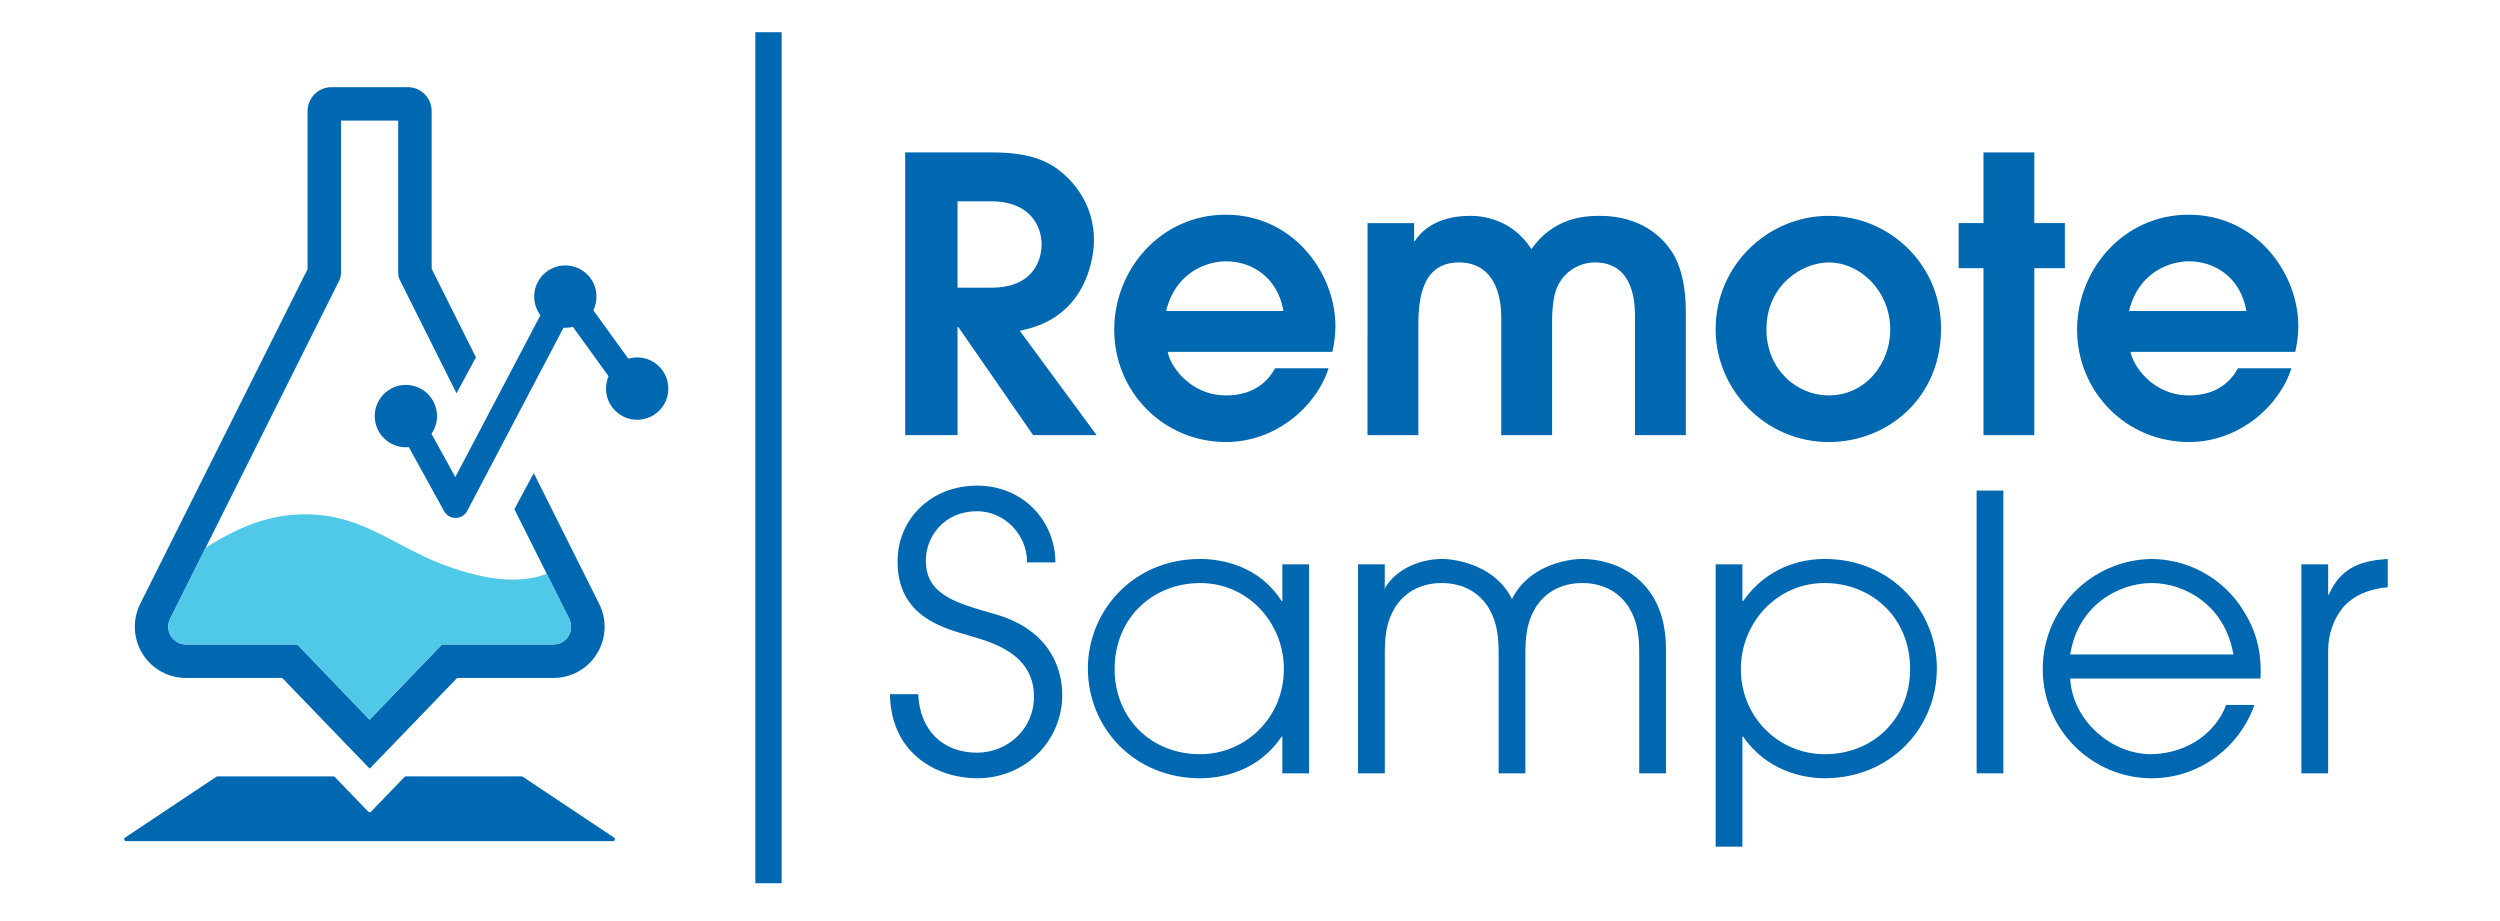 <?xml version="1.0" encoding="UTF-8" standalone="no"?>
<!-- Generator: Adobe Illustrator 15.0.0, SVG Export Plug-In . SVG Version: 6.00 Build 0)  -->

<svg
   version="1.1"
   id="Layer_1"
   x="0px"
   y="0px"
   width="380"
   height="140"
   viewBox="0 0 380 140"
   enable-background="new 0 0 841.891 595.279"
   xml:space="preserve"
   sodipodi:docname="rs-logo.svg"
   inkscape:version="1.4.2 (f4327f4, 2025-05-13)"
   xmlns:inkscape="http://www.inkscape.org/namespaces/inkscape"
   xmlns:sodipodi="http://sodipodi.sourceforge.net/DTD/sodipodi-0.dtd"
   xmlns="http://www.w3.org/2000/svg"
   xmlns:svg="http://www.w3.org/2000/svg"><defs
   id="defs18" /><sodipodi:namedview
   id="namedview18"
   pagecolor="#ffffff"
   bordercolor="#000000"
   borderopacity="0.25"
   inkscape:showpageshadow="2"
   inkscape:pageopacity="0.0"
   inkscape:pagecheckerboard="0"
   inkscape:deskcolor="#d1d1d1"
   inkscape:zoom="1.4295818"
   inkscape:cx="167.88127"
   inkscape:cy="54.911164"
   inkscape:window-width="1920"
   inkscape:window-height="1111"
   inkscape:window-x="-9"
   inkscape:window-y="1341"
   inkscape:window-maximized="1"
   inkscape:current-layer="g18" />
<g
   id="g18"
   transform="translate(-248.746,-232.326)">
	<g
   id="g6"
   transform="translate(18.887,4.897)">
		<path
   fill="#0067b1"
   d="m 367.449,250.596 h 13.183 c 4.938,0 8.015,0.929 10.454,2.904 2.439,1.975 5.053,5.459 5.053,10.396 0,2.847 -1.045,7.317 -4.123,10.279 -2.557,2.438 -4.995,3.02 -7.145,3.542 l 11.674,15.854 h -9.642 L 375.52,277.136 h -0.116 v 16.435 h -7.956 z m 7.956,20.559 h 5.111 c 6.562,0 7.666,-4.354 7.666,-6.62 0,-2.382 -1.452,-6.505 -7.666,-6.505 h -5.111 z"
   id="path1" />
		<path
   fill="#0067b1"
   d="m 407.349,280.912 c 0.348,2.09 3.368,6.621 8.885,6.621 3.427,0 5.982,-1.452 7.435,-4.124 h 8.131 c -1.858,5.808 -8.016,11.208 -15.564,11.208 -9.582,0 -17.016,-7.666 -17.016,-17.074 0,-9.118 7.026,-17.48 16.958,-17.48 10.221,0 16.667,8.828 16.667,16.958 0,1.51 -0.231,2.847 -0.464,3.892 h -25.032 z m 17.596,-6.215 c -0.871,-5.168 -4.879,-7.55 -8.712,-7.55 -2.846,0 -7.666,1.568 -9.117,7.55 z"
   id="path2" />
		<path
   fill="#0067b1"
   d="m 437.724,261.34 h 7.086 v 2.729 h 0.115 c 0.64,-1.045 2.846,-3.833 8.421,-3.833 1.742,0 6.271,0.406 9.292,5.053 3.369,-4.82 8.131,-5.053 10.396,-5.053 6.33,0 9.467,3.368 10.628,4.995 1.277,1.685 2.439,4.763 2.439,9.524 v 18.815 h -7.726 v -17.887 c 0,-1.857 0,-8.363 -6.098,-8.363 -2.147,0 -4.239,1.162 -5.343,3.021 -1.22,1.917 -1.161,5.11 -1.161,7.143 v 16.087 h -7.725 v -17.887 c 0,-4.414 -1.685,-8.363 -6.446,-8.363 -6.155,0 -6.155,6.737 -6.155,10.163 v 16.087 h -7.725 z"
   id="path3" />
		<path
   fill="#0067b1"
   d="m 490.635,277.485 c 0,-9.756 7.956,-17.248 17.188,-17.248 9.118,0 17.074,7.26 17.074,17.133 0,10.569 -8.13,17.249 -17.074,17.249 -9.581,-0.002 -17.188,-7.9 -17.188,-17.134 z m 26.541,0.058 c 0,-5.865 -4.53,-10.222 -9.352,-10.222 -4.007,0 -9.466,3.428 -9.466,10.163 0,6.099 4.588,10.047 9.466,10.047 5.634,10e-4 9.352,-4.877 9.352,-9.988 z"
   id="path4" />
		<path
   fill="#0067b1"
   d="m 531.348,268.193 h -3.774 v -6.853 h 3.774 v -10.744 h 7.725 v 10.744 h 4.646 v 6.853 h -4.646 v 25.379 h -7.725 z"
   id="path5" />
		<path
   fill="#0067b1"
   d="m 553.707,280.912 c 0.35,2.09 3.368,6.621 8.887,6.621 3.427,0 5.98,-1.452 7.434,-4.124 h 8.131 c -1.858,5.808 -8.015,11.208 -15.563,11.208 -9.582,0 -17.017,-7.666 -17.017,-17.074 0,-9.118 7.026,-17.48 16.957,-17.48 10.223,0 16.668,8.828 16.668,16.958 0,1.51 -0.231,2.847 -0.465,3.892 h -25.032 z m 17.597,-6.215 c -0.871,-5.168 -4.878,-7.55 -8.711,-7.55 -2.847,0 -7.666,1.568 -9.118,7.55 z"
   id="path6" />
	</g>
	<g
   id="g13"
   transform="translate(18.887,4.897)">
		<path
   fill="#0067b1"
   d="m 369.428,332.95 c 0.231,5.4 3.658,8.886 8.942,8.886 4.53,0 8.653,-3.484 8.653,-8.537 0,-6.62 -6.679,-8.306 -9.583,-9.177 -3.892,-1.16 -11.15,-2.786 -11.15,-11.323 0,-6.679 5.285,-11.557 12.08,-11.557 7.027,0 11.906,5.399 11.906,11.672 h -4.298 c 0,-4.355 -3.542,-7.781 -7.608,-7.781 -4.936,0 -7.782,3.774 -7.782,7.491 0,5.228 4.588,6.445 10.222,8.072 10.568,2.847 10.511,11.15 10.511,12.428 0,6.621 -5.343,12.603 -12.951,12.603 -5.575,0 -13.066,-3.31 -13.241,-12.775 z"
   id="path7" />
		<path
   fill="#0067b1"
   d="m 428.841,344.973 h -4.065 v -5.576 h -0.116 c -3.483,5.227 -9.06,6.33 -12.37,6.33 -9.987,0 -17.074,-7.607 -17.074,-16.725 0,-8.479 6.68,-16.609 17.074,-16.609 3.428,0 9.003,1.104 12.37,6.388 h 0.116 v -5.575 h 4.065 z m -16.553,-2.905 c 6.854,0 12.72,-5.518 12.72,-12.951 0,-6.969 -5.4,-13.065 -12.72,-13.065 -6.969,0 -13.008,5.053 -13.008,13.125 0,7.084 5.228,12.891 13.008,12.891 z"
   id="path8" />
		<path
   fill="#0067b1"
   d="m 436.276,313.204 h 4.065 v 3.658 l -0.116,-0.115 v 0.115 h 0.116 c 1.8,-3.135 5.69,-4.471 8.652,-4.471 2.671,0 8.306,1.219 10.687,6.098 2.381,-4.879 8.015,-6.098 10.686,-6.098 4.878,0 12.72,2.903 12.72,13.705 v 18.875 h -4.065 v -18.41 c 0,-3.484 -0.639,-5.169 -1.452,-6.621 -1.336,-2.265 -3.773,-3.891 -7.201,-3.891 -3.427,0 -5.864,1.626 -7.2,3.891 -0.813,1.452 -1.452,3.137 -1.452,6.621 v 18.41 h -4.065 v -18.41 c 0,-3.484 -0.639,-5.169 -1.451,-6.621 -1.336,-2.265 -3.774,-3.891 -7.201,-3.891 -3.427,0 -5.865,1.626 -7.201,3.891 -0.812,1.452 -1.451,3.137 -1.451,6.621 v 18.41 h -4.065 v -31.768 h -0.006 z"
   id="path9" />
		<path
   fill="#0067b1"
   d="m 490.639,313.204 h 4.064 v 5.575 h 0.116 c 3.658,-5.227 8.943,-6.388 12.37,-6.388 10.396,0 17.073,8.13 17.073,16.609 0,9.116 -7.085,16.725 -17.073,16.725 -3.311,0 -8.828,-1.161 -12.37,-6.33 h -0.116 v 16.727 h -4.064 z m 16.551,2.847 c -7.316,0 -12.719,6.098 -12.719,13.065 0,7.435 5.865,12.951 12.719,12.951 7.781,0 13.009,-5.808 13.009,-12.893 0,-8.07 -6.04,-13.123 -13.009,-13.123 z"
   id="path10" />
		<path
   fill="#0067b1"
   d="m 530.306,301.996 h 4.064 v 42.977 h -4.064 z"
   id="path11" />
		<path
   fill="#0067b1"
   d="m 544.536,330.569 c 0.29,6.214 6.099,11.499 12.312,11.499 5.808,-0.116 9.931,-3.543 11.383,-7.492 h 4.298 c -2.207,6.33 -8.306,11.15 -15.623,11.15 -8.885,0 -16.551,-7.201 -16.551,-16.609 0,-9.001 7.259,-16.551 16.493,-16.725 6.969,0.058 11.905,4.182 14.17,8.13 2.148,3.427 2.613,6.97 2.438,10.047 z m 24.799,-3.66 c -1.278,-7.49 -7.377,-10.858 -12.43,-10.858 -4.994,0 -11.208,3.368 -12.369,10.858 z"
   id="path12" />
		<path
   fill="#0067b1"
   d="m 579.674,313.204 h 4.064 v 4.589 h 0.116 c 1.917,-4.473 5.518,-5.169 8.943,-5.4 v 4.297 c -2.847,0.232 -5.284,1.277 -6.854,3.137 -1.394,1.742 -2.207,4.007 -2.207,6.562 v 18.584 h -4.064 z"
   id="path13" />
	</g>
	<rect
   x="363.558"
   y="237.223"
   fill="#0067b1"
   width="4"
   height="129.356"
   id="rect13" />
	<g
   id="g17"
   transform="translate(18.887,4.897)">
		<path
   fill="#0067b1"
   d="m 323.193,354.74 -13.873,-9.249 c -0.05,-0.031 -0.106,-0.05 -0.165,-0.05 h -17.598 c -0.081,0 -0.157,0.032 -0.213,0.09 l -5.081,5.27 c -0.111,0.114 -0.315,0.114 -0.428,0 l -5.083,-5.27 c -0.056,-0.058 -0.132,-0.09 -0.213,-0.09 h -17.624 c -0.058,0 -0.115,0.019 -0.165,0.05 l -13.872,9.249 c -0.107,0.073 -0.157,0.207 -0.12,0.332 0.039,0.125 0.154,0.212 0.284,0.212 h 73.984 c 0.13,0 0.245,-0.087 0.283,-0.212 0.038,-0.125 -0.007,-0.258 -0.116,-0.332 z"
   id="path14" />
		<g
   id="g16">
			<path
   fill="#0067b1"
   d="m 320.933,319.217 -9.939,-19.875 -2.952,5.467 4.924,9.842 3.42,6.838 c 0.412,0.829 0.367,1.834 -0.117,2.623 -0.498,0.799 -1.354,1.276 -2.294,1.276 h -14.589 -0.733 -1.61 l -11.01,11.435 -10.985,-11.435 h -16.924 c -0.94,0 -1.796,-0.479 -2.29,-1.276 -0.487,-0.789 -0.533,-1.794 -0.12,-2.621 l 5.394,-10.786 20.314,-40.63 c 0.176,-0.354 0.269,-0.744 0.269,-1.139 V 245.76 h 8.692 v 23.125 c 0,0.395 0.091,0.782 0.272,1.137 l 8.593,17.188 2.952,-5.466 -6.728,-13.459 V 244.32 c 0,-2.009 -1.628,-3.641 -3.632,-3.641 h -11.605 c -2,0 -3.625,1.632 -3.625,3.641 v 24.019 l -25.441,50.879 c -1.197,2.397 -1.065,5.299 0.339,7.568 1.431,2.311 3.901,3.69 6.62,3.69 h 14.625 l 13.3,13.785 13.298,-13.785 h 14.629 c 2.714,0 5.188,-1.378 6.619,-3.69 1.422,-2.303 1.549,-5.138 0.334,-7.569 z"
   id="path15" />
			<path
   fill="#50c8e8"
   d="m 316.385,321.488 -3.42,-6.838 c -4.885,1.877 -10.947,0.465 -16.175,-1.563 -6.071,-2.361 -11.049,-6.474 -17.667,-7.302 -7.082,-0.883 -12.639,1.511 -18.018,4.919 l -5.394,10.786 c -0.414,0.827 -0.367,1.832 0.12,2.621 0.494,0.799 1.35,1.276 2.29,1.276 h 16.924 l 10.985,11.435 11.01,-11.435 h 16.934 c 0.939,0 1.797,-0.479 2.294,-1.276 0.485,-0.789 0.53,-1.794 0.117,-2.623 z"
   id="path16" />
		</g>
		<path
   fill="#0067b1"
   d="m 326.713,281.755 c -0.468,0 -0.918,0.07 -1.344,0.197 l -5.323,-7.366 c 0.307,-0.627 0.481,-1.328 0.481,-2.072 0,-2.617 -2.12,-4.738 -4.737,-4.738 -2.615,0 -4.735,2.121 -4.735,4.738 0,1.063 0.355,2.041 0.946,2.832 l -12.932,24.602 -3.622,-6.579 c 0.529,-0.767 0.842,-1.693 0.842,-2.694 0,-2.616 -2.12,-4.737 -4.736,-4.737 -2.615,0 -4.736,2.121 -4.736,4.737 0,2.616 2.121,4.738 4.736,4.738 0.152,0 0.304,-0.009 0.45,-0.022 l 5.36,9.733 c 0.35,0.638 1.02,1.031 1.746,1.031 h 0.02 10e-4 c 0.737,-0.006 1.408,-0.413 1.746,-1.067 l 14.639,-27.848 c 0.092,0.005 0.183,0.014 0.274,0.014 0.396,0 0.778,-0.055 1.147,-0.146 l 5.427,7.51 c -0.25,0.574 -0.389,1.21 -0.389,1.878 0,2.614 2.119,4.737 4.736,4.737 2.616,0 4.736,-2.123 4.736,-4.737 0.003,-2.619 -2.117,-4.741 -4.733,-4.741 z"
   id="path17" />
	</g>
</g>
</svg>
